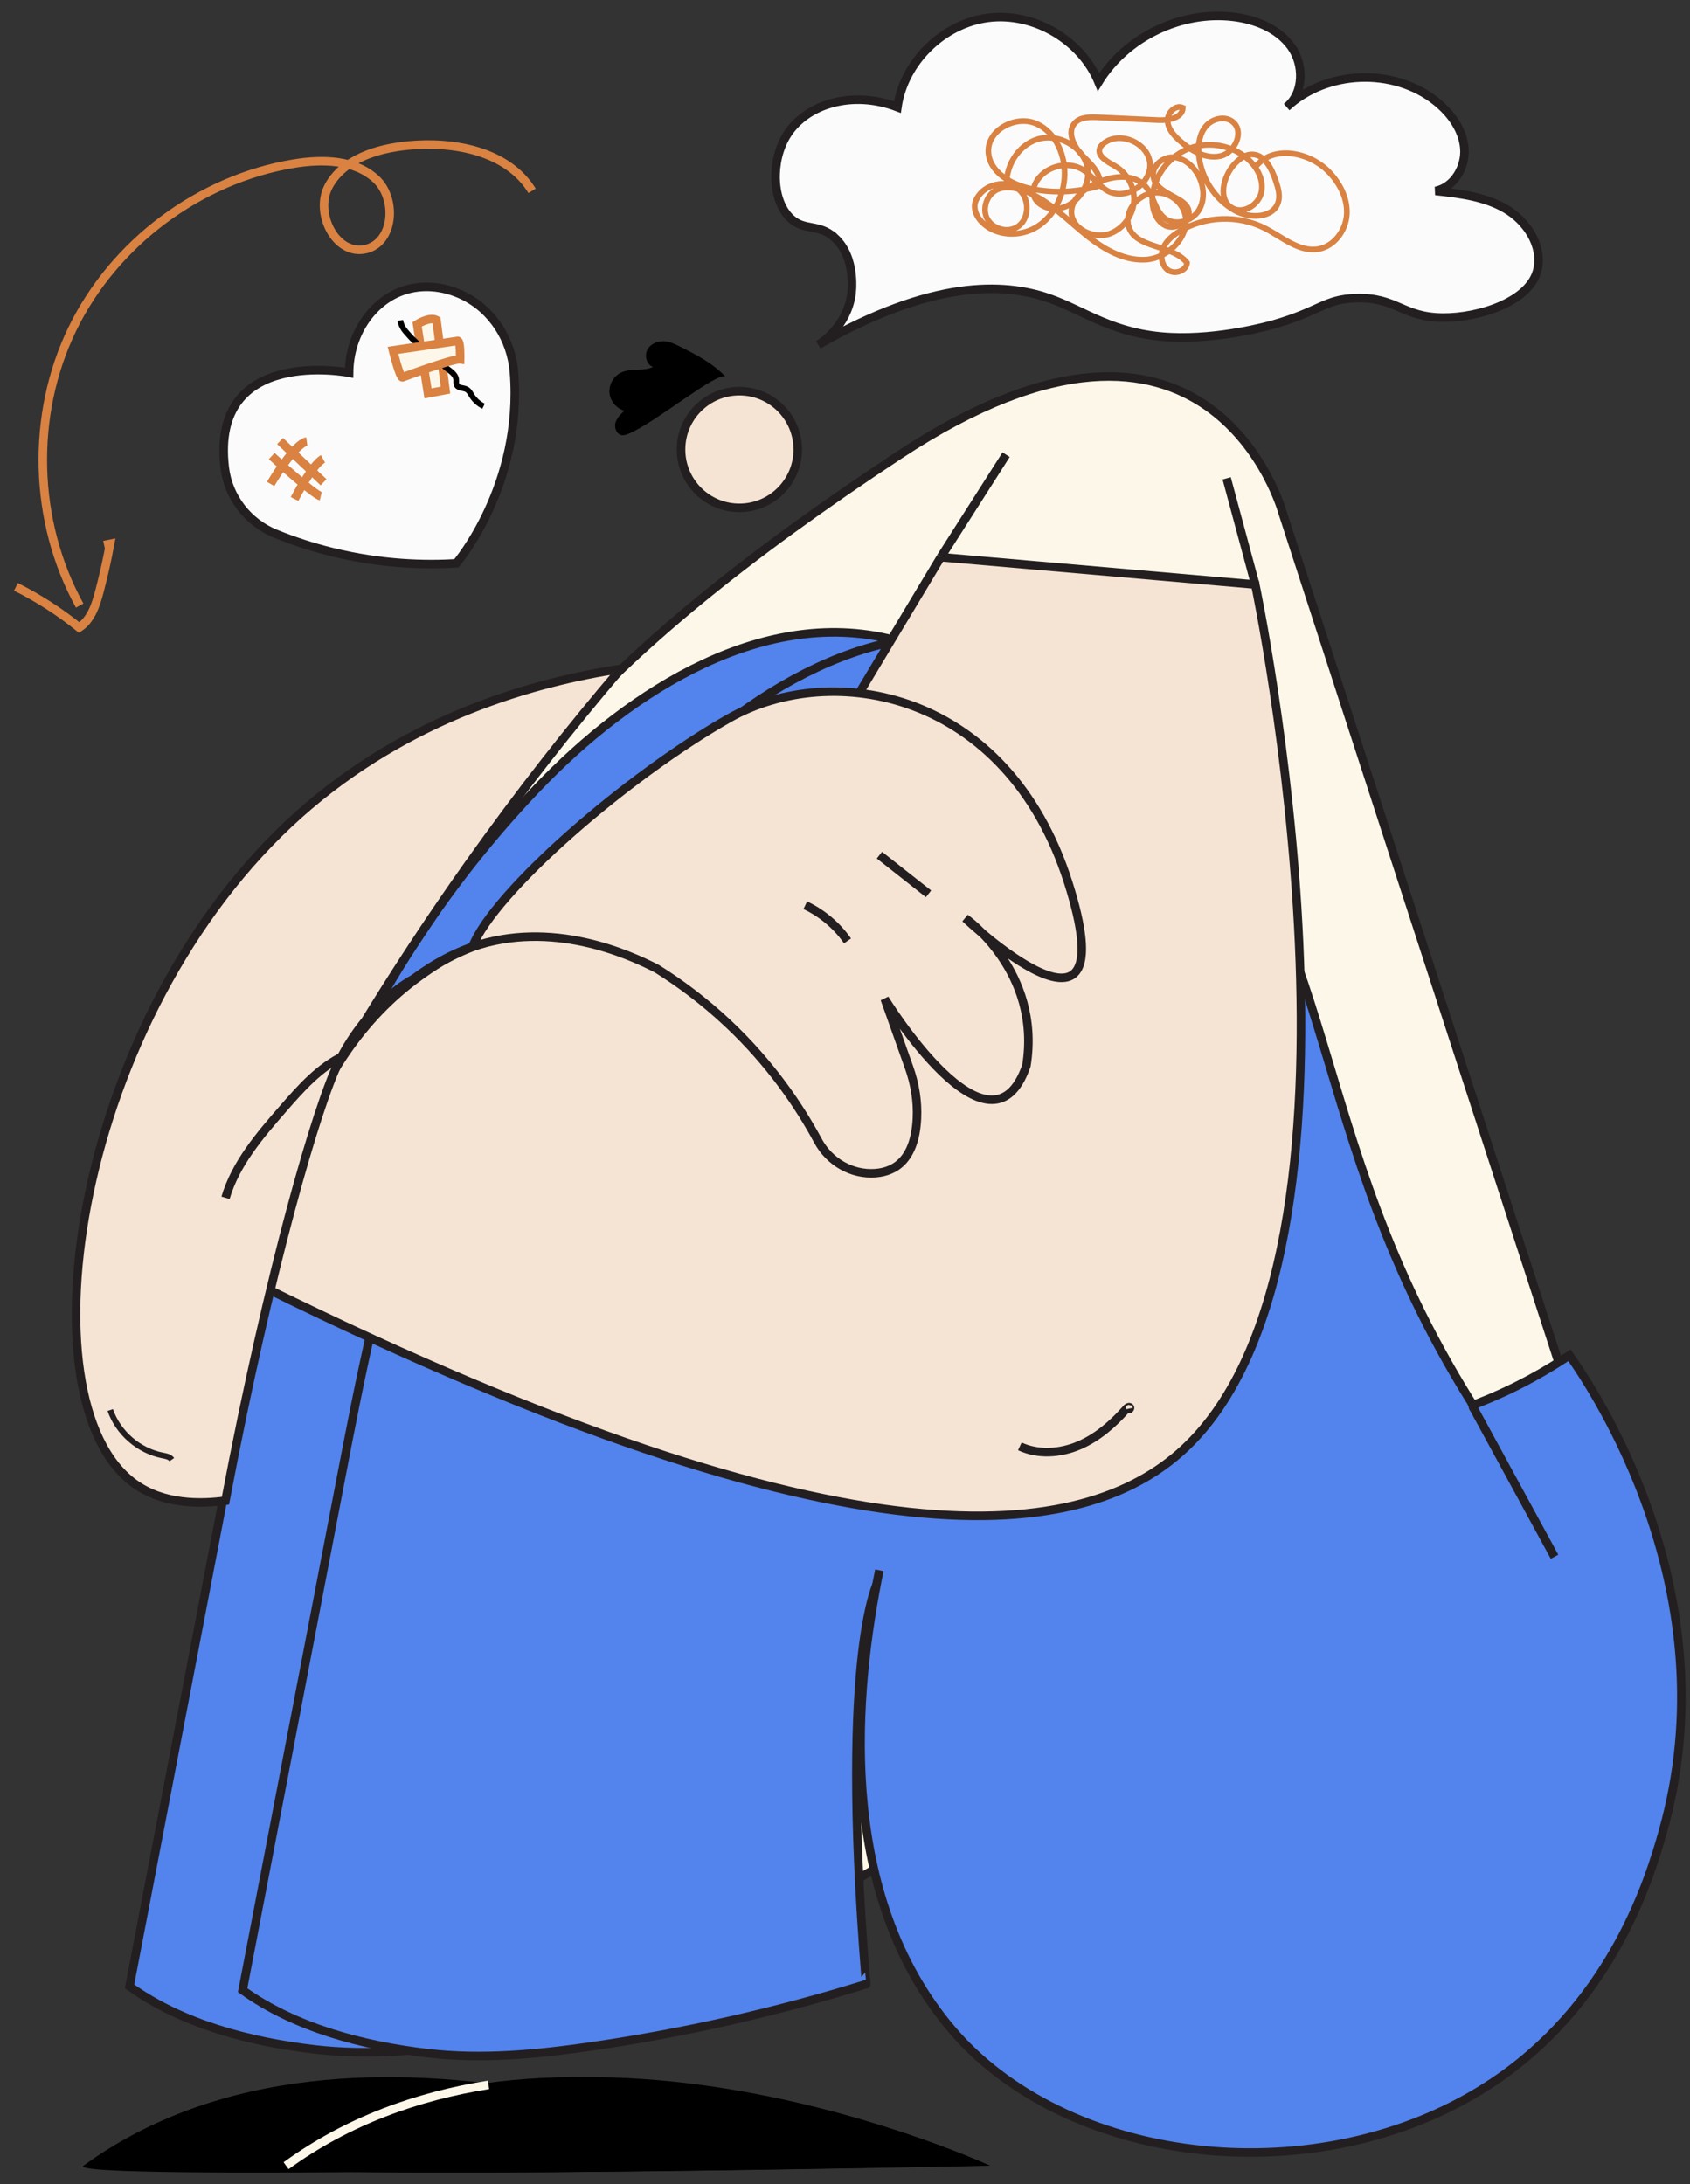 <?xml version="1.0" encoding="utf-8"?>
<svg xmlns="http://www.w3.org/2000/svg" fill="none" height="100%" overflow="visible" preserveAspectRatio="none" style="display: block;" viewBox="0 0 106 137" width="100%">
<rect x="0" y="0" width="106" height="137" fill="#333333" stroke="none"/>
<g id="Frame 358">
<path d="M99.533 90.921L80.449 32.166C80.449 32.166 75.947 15.655 56.433 28.52C36.919 41.385 28.985 51.25 27.057 61.115C25.128 70.98 36.706 120.942 40.566 125.66L99.535 90.921H99.533Z" fill="#FCF7E9" id="Vector" stroke="#231F20" stroke-width="0.535"/>
<path d="M63.105 28.521L59.006 34.952" id="Vector_2" stroke="#231F20" stroke-width="0.535"/>
<path d="M76.939 30.004L78.734 36.668" id="Vector_3" stroke="#231F20" stroke-width="0.535"/>
<g id="Vector_4">
<path d="M54.012 82.427C53.923 82.007 53.832 81.588 53.742 81.171C51.514 86.751 49.616 92.461 48.061 98.264C45.67 107.174 47.294 124.811 47.231 124.222C41.625 125.965 35.881 127.267 30.071 128.115C26.64 128.616 23.153 128.957 19.71 128.55C15.679 128.074 11.421 126.969 8.124 124.597C10.159 114.001 12.195 103.405 14.228 92.807C15.475 86.312 16.731 79.79 18.92 73.55C22.059 64.602 27.122 56.332 33.663 49.466C39.595 43.241 48.095 37.893 56.37 40.222C59.767 41.178 62.699 43.346 65.252 45.781C76.142 56.168 80.907 71.338 84.164 86.03C85.864 93.692 87.791 102.234 94.318 106.591L48.059 98.26" fill="#5383EC"/>
<path d="M54.012 82.427C53.923 82.007 53.832 81.588 53.742 81.171C51.514 86.751 49.616 92.461 48.061 98.264C45.67 107.174 47.294 124.811 47.231 124.222C41.625 125.965 35.881 127.267 30.071 128.115C26.64 128.616 23.153 128.957 19.71 128.55C15.679 128.074 11.421 126.969 8.124 124.597C10.159 114.001 12.195 103.405 14.228 92.807C15.475 86.312 16.731 79.79 18.92 73.55C22.059 64.602 27.122 56.332 33.663 49.466C39.595 43.241 48.095 37.893 56.37 40.222C59.767 41.178 62.699 43.346 65.252 45.781C76.142 56.168 80.907 71.338 84.164 86.03C85.864 93.692 87.791 102.234 94.318 106.591L48.059 98.26" stroke="#231F20" stroke-width="0.535"/>
</g>
<path d="M55.137 99.05C55.695 100.421 60.601 111.337 72.555 114.412C83.584 117.25 95.998 111.754 102.464 100.607C96.761 94.963 93.29 89.745 91.258 86.268C81.519 69.6 84.123 57.254 72.346 46.019C69.793 43.584 66.861 41.417 63.464 40.461C55.189 38.129 46.687 43.479 40.757 49.705C34.216 56.571 29.153 64.839 26.014 73.788C23.825 80.028 22.569 86.55 21.322 93.045C19.287 103.641 17.252 114.237 15.218 124.835C18.515 127.206 22.771 128.312 26.804 128.788C30.247 129.195 33.734 128.852 37.165 128.353C42.975 127.506 48.719 126.203 54.325 124.461C54.325 124.466 54.325 124.475 54.327 124.475C54.329 124.475 54.29 123.983 54.288 123.974C52.608 103.14 55.137 99.053 55.137 99.053V99.05Z" fill="#5383EC" id="Vector_5" stroke="#231F20" stroke-width="0.535"/>
<g id="Vector_6">
<path d="M55.156 98.498C53.597 106.106 52.45 118.397 59.405 126.952C59.938 127.608 60.377 128.067 60.684 128.374C68.604 136.276 84.026 137.409 94.137 130.273C101.226 125.272 103.475 117.778 104.274 114.972C108.573 99.869 99.884 87.07 98.438 85.01C95.962 86.665 93.755 87.641 92.112 88.239" fill="#5383EC"/>
<path d="M55.156 98.498C53.597 106.106 52.45 118.397 59.405 126.952C59.938 127.608 60.377 128.067 60.684 128.374C68.604 136.276 84.026 137.409 94.137 130.273C101.226 125.272 103.475 117.778 104.274 114.972C108.573 99.869 99.884 87.07 98.438 85.01C95.962 86.665 93.755 87.641 92.112 88.239" stroke="#231F20" stroke-width="0.535"/>
</g>
<path d="M59.007 34.952L53.861 43.529L64.153 55.538L50.858 67.117C49.342 65.661 38.96 55.956 29.629 59.398C28.132 59.951 27.094 60.683 26.354 61.211C18.843 66.582 17.199 76.539 16.76 80.842C53.655 98.991 68.014 96.659 74.23 90.919C87.563 78.609 78.733 36.667 78.733 36.667L59.005 34.951L59.007 34.952Z" fill="#F5E3D4" id="Vector_7" stroke="#231F20" stroke-width="0.535"/>
<path d="M38.936 41.956C33.569 42.782 25.623 44.947 18.741 51.094C4.656 63.676 1.234 87.813 8.409 93.047C10.264 94.401 12.617 94.335 14.139 94.135C16.882 79.64 19.924 69.222 21.265 66.571C23.181 62.782 25.923 61.411 25.923 61.411C26.667 60.868 27.892 59.998 29.63 59.397C34.594 57.682 39.393 59.832 41.202 60.765C42.581 61.626 44.123 62.752 45.679 64.217C48.351 66.735 50.133 69.384 51.309 71.564C52.019 72.877 53.425 73.701 54.912 73.587C56.166 73.491 57.378 72.724 57.51 70.184C57.567 69.088 57.385 67.995 57.019 66.962L55.49 62.654C55.49 62.654 62.114 73.46 64.379 66.837C65.325 60.916 60.546 57.6 60.546 57.6C60.546 57.6 70.83 67.36 66.994 55.335C63.161 43.308 52.179 41.392 45.731 45.051C39.282 48.711 30.96 55.97 29.631 59.398C28.604 59.803 27.298 60.431 25.925 61.412C24.453 62.461 23.384 63.573 22.649 64.459C24.651 61.17 26.888 57.741 29.385 54.222C32.598 49.694 35.82 45.611 38.94 41.956H38.936Z" fill="#F5E3D4" id="Vector_8" stroke="#231F20" stroke-width="0.535"/>
<path d="M14.146 75.134C14.777 72.988 16.288 71.227 17.758 69.541C18.875 68.26 20.036 66.944 21.572 66.218" id="Vector_9" stroke="#231F20" stroke-width="0.535"/>
<path d="M5.234 135.846C3.902 136.814 49.504 135.846 49.504 135.846C49.504 135.846 22.422 123.346 5.234 135.846Z" fill="black" id="Vector_10"/>
<path d="M17.056 135.845C15.723 136.814 61.326 135.845 61.326 135.845C61.326 135.845 34.243 123.346 17.056 135.845Z" fill="black" id="Vector_11"/>
<path d="M17.835 135.846C16.503 136.814 62.105 135.846 62.105 135.846C62.105 135.846 35.023 123.346 17.835 135.846Z" fill="black" id="Vector_12"/>
<path d="M30.64 130.775C26.187 131.483 21.815 133.03 17.944 135.845" id="Vector_13" stroke="#FCF7E9" stroke-width="0.535"/>
<path d="M46.376 31.857C48.398 31.857 50.036 30.218 50.036 28.196C50.036 26.175 48.398 24.536 46.376 24.536C44.355 24.536 42.716 26.175 42.716 28.196C42.716 30.218 44.355 31.857 46.376 31.857Z" fill="#F5E3D4" id="Vector_14" stroke="#231F20" stroke-width="0.535"/>
<path d="M55.159 53.64C56.186 54.45 57.212 55.26 58.239 56.068" id="Vector_15" stroke="#231F20" stroke-width="0.535"/>
<path d="M50.508 56.783C51.566 57.282 52.488 58.062 53.158 59.02" id="Vector_16" stroke="#231F20" stroke-width="0.535"/>
<path d="M63.966 90.725C65.117 91.265 66.496 91.167 67.666 90.671C68.836 90.175 69.817 89.315 70.658 88.363C70.709 88.304 70.786 88.24 70.856 88.277C70.925 88.315 70.811 88.439 70.795 88.363" id="Vector_17" stroke="#231F20" stroke-width="0.535"/>
<path d="M6.914 88.447C7.408 89.876 8.7 91 10.186 91.293C10.404 91.335 10.65 91.376 10.778 91.557" id="Vector_18" stroke="#231F20" stroke-width="0.357"/>
<path d="M39.405 27.216C39.284 27.266 39.155 27.312 39.025 27.301C38.697 27.271 38.517 26.866 38.595 26.547C38.674 26.227 38.925 25.985 39.166 25.76C38.668 25.626 38.276 25.163 38.228 24.651C38.179 24.139 38.474 23.609 38.936 23.381C39.555 23.077 40.329 23.306 40.957 23.022C40.548 22.867 40.402 22.301 40.614 21.919C40.827 21.538 41.307 21.359 41.74 21.411C42.072 21.45 42.379 21.604 42.678 21.754C43.692 22.264 44.719 22.792 45.504 23.632C45.01 23.27 41.068 26.541 39.405 27.218V27.216Z" fill="black" id="Vector_19"/>
<path d="M97.503 97.649L92.346 88.181" id="Vector_20" stroke="#231F20" stroke-width="0.535"/>
<path d="M52.361 14.921C51.36 13.995 50.49 14.518 49.609 13.717C48.41 12.627 48.351 10.14 49.314 8.531C50.511 6.533 53.444 5.634 56.287 6.721C56.694 3.884 59.151 1.473 61.992 1.118C64.834 0.763 67.809 2.497 68.901 5.146C70.63 2.329 74.067 0.665 77.349 1.057C78.737 1.223 80.155 1.783 80.976 2.916C81.795 4.049 81.791 5.827 80.708 6.71C83.199 4.393 87.41 4.234 90.068 6.357C90.989 7.092 91.75 8.125 91.847 9.298C91.943 10.474 91.199 11.751 90.041 11.976C91.556 12.144 93.122 12.329 94.439 13.098C95.755 13.867 96.761 15.389 96.442 16.878C96.01 18.894 92.814 19.936 90.498 19.921C87.951 19.905 87.596 18.621 85.04 18.701C83.092 18.762 82.778 19.525 79.891 20.348C79.574 20.439 76.499 21.295 73.441 21.152C69.804 20.983 68.045 19.486 65.778 18.701C62.927 17.715 58.421 17.559 51.33 21.625C51.574 21.47 53.08 20.476 53.394 18.53C53.415 18.4 53.738 16.191 52.363 14.918L52.361 14.921Z" fill="#FBFBFB" id="Vector_21" stroke="#231F20" stroke-width="0.535"/>
<path d="M63.157 11.831C62.993 10.516 63.824 9.108 65.093 8.728C66.361 8.348 67.897 9.158 68.193 10.45C68.489 11.741 67.339 13.188 66.017 13.088C65.437 13.045 64.823 12.639 64.807 12.059C64.802 11.863 64.864 11.668 64.952 11.492C65.473 10.444 66.966 10.032 67.951 10.666C68.521 11.033 68.894 11.663 69.49 11.984C70.624 12.594 72.241 11.529 72.13 10.245C72.019 8.96 70.243 8.191 69.23 8.989C69.13 9.067 69.033 9.162 68.987 9.28C68.778 9.793 69.479 10.154 69.959 10.432C70.714 10.869 71.185 11.754 71.126 12.623C71.067 13.491 70.48 14.305 69.672 14.635C68.612 15.068 67.1 14.323 67.208 13.183C67.276 12.473 67.899 11.95 68.523 11.608C69.585 11.024 71.083 10.8 71.87 11.718C72.371 12.303 72.439 13.211 73.047 13.684C73.698 14.189 74.749 13.895 75.186 13.197C75.623 12.499 75.514 11.554 75.077 10.855C74.74 10.316 74.174 9.874 73.539 9.865C72.904 9.856 72.262 10.411 72.332 11.042C72.417 11.815 73.327 12.137 73.989 12.544C74.203 12.674 74.41 12.838 74.511 13.067C74.831 13.782 73.766 14.501 73.074 14.137C72.382 13.773 72.18 12.851 72.312 12.079C72.526 10.828 73.448 9.724 74.642 9.29C75.835 8.857 77.25 9.11 78.218 9.931C78.835 10.453 79.281 11.265 79.117 12.057C78.953 12.849 77.992 13.448 77.289 13.051C76.381 12.539 76.702 11.113 77.394 10.334C77.692 9.999 78.077 9.686 78.527 9.685C79.317 9.683 79.758 10.573 80.011 11.32C80.161 11.766 80.311 12.248 80.168 12.696C79.849 13.695 78.39 13.725 77.473 13.217C76.19 12.507 75.303 11.13 75.188 9.669C75.138 9.046 75.237 8.375 75.648 7.902C76.058 7.43 76.836 7.25 77.323 7.642C78.056 8.233 77.48 9.567 76.563 9.783C75.646 9.999 74.722 9.463 74.016 8.843C73.636 8.509 73.261 8.095 73.233 7.589C73.204 7.082 73.727 6.55 74.189 6.759C74.167 7.396 73.304 7.562 72.667 7.533C71.39 7.474 70.112 7.417 68.837 7.358C68.327 7.335 67.743 7.342 67.408 7.724C66.905 8.297 67.353 9.196 67.885 9.742C68.416 10.287 69.085 10.889 68.996 11.645C67.606 12.064 66.113 12.134 64.69 11.845C63.43 11.59 62.037 10.794 61.992 9.51C61.944 8.131 63.723 7.207 64.989 7.753C66.256 8.299 66.873 9.824 66.762 11.199C66.662 12.416 66.045 13.625 64.998 14.253C63.951 14.881 62.476 14.813 61.611 13.953C61.311 13.655 61.084 13.242 61.143 12.824C61.175 12.599 61.286 12.393 61.427 12.214C62.003 11.488 63.188 11.295 63.901 11.888C64.615 12.48 64.572 13.791 63.771 14.255C63.145 14.617 62.239 14.348 61.912 13.702C61.586 13.056 61.909 12.168 62.572 11.879C63.02 11.684 63.539 11.75 64.006 11.893C65.467 12.341 66.6 13.465 67.767 14.453C68.933 15.441 70.318 16.369 71.845 16.288C73.372 16.208 74.843 14.613 74.249 13.206C73.969 12.544 73.27 12.082 72.551 12.086C71.832 12.089 71.136 12.557 70.864 13.222C70.74 13.522 70.699 13.861 70.785 14.175C71.183 15.62 73.532 15.306 74.454 16.486C74.41 16.997 73.695 17.241 73.272 16.952C72.849 16.663 72.76 16.042 72.956 15.569C73.152 15.097 73.571 14.754 74.01 14.492C75.607 13.541 77.692 13.475 79.346 14.321C80.428 14.874 81.469 15.818 82.671 15.627C83.68 15.466 84.419 14.458 84.474 13.438C84.53 12.417 84.009 11.429 83.279 10.712C82.079 9.531 79.877 9.108 78.803 10.405" id="Vector_22" stroke="#D98242" stroke-width="0.357"/>
<path d="M28.627 35.335C28.627 35.335 32.798 30.455 32.238 23.368C32.074 21.295 30.88 19.407 29.002 18.515C27.801 17.946 26.454 17.825 25.261 18.243C23.306 18.926 21.914 20.999 21.895 23.38C21.895 23.38 13.188 21.668 14.096 29.324C14.317 31.19 15.555 32.783 17.298 33.487C18.341 33.908 19.522 34.308 20.832 34.629C23.96 35.4 26.684 35.453 28.625 35.337L28.627 35.335Z" fill="#FBFBFB" id="Vector_23" stroke="#231F20" stroke-width="0.535"/>
<path d="M26.161 20.344C26.161 20.344 26.931 19.84 27.377 20.077L27.941 24.469L26.844 24.676L26.161 20.344Z" fill="#FCF7E9" id="Vector_24" stroke="#D98242" stroke-width="0.535"/>
<path d="M25.104 20.099C25.134 20.276 25.202 20.447 25.299 20.599C25.373 20.716 25.466 20.822 25.557 20.925C25.689 21.075 25.821 21.225 25.971 21.357C26.039 21.416 26.112 21.475 26.144 21.558" id="Vector_25" stroke="black" stroke-width="0.357"/>
<path d="M27.748 22.813C27.862 23.007 28.06 23.13 28.238 23.268C28.417 23.405 28.59 23.582 28.613 23.805C28.626 23.922 28.593 24.049 28.647 24.154C28.752 24.361 29.063 24.311 29.268 24.42C29.425 24.504 29.507 24.677 29.601 24.829C29.778 25.107 30.033 25.335 30.329 25.48" id="Vector_26" stroke="black" stroke-width="0.357"/>
<path d="M17.041 28.608C17.041 28.608 19.663 31.021 20.118 31.125" id="Vector_27" stroke="#D98242" stroke-width="0.535"/>
<path d="M17.566 27.663L20.294 30.25" id="Vector_28" stroke="#D98242" stroke-width="0.535"/>
<path d="M16.972 30.356C16.972 30.356 18.476 27.803 19.244 27.698" id="Vector_29" stroke="#D98242" stroke-width="0.535"/>
<path d="M18.474 31.3C18.474 31.3 19.559 29.166 20.258 28.783" id="Vector_30" stroke="#D98242" stroke-width="0.535"/>
<path d="M24.648 21.977C24.648 21.977 25.063 23.668 25.241 23.668C25.241 23.668 28.417 22.482 28.861 22.54C28.861 22.54 28.891 21.383 28.713 21.383L24.648 21.977Z" fill="#FCF7E9" id="Vector_31" stroke="#D98242" stroke-width="0.535"/>
<path d="M33.373 11.97C31.843 9.48 28.475 8.84 25.567 9.13C23.646 9.323 21.541 9.971 20.619 11.669C19.696 13.367 21.074 16.075 22.95 15.622C24.709 15.199 24.907 12.468 23.582 11.237C22.256 10.006 20.223 9.971 18.439 10.263C12.509 11.239 7.156 15.233 4.534 20.642C1.911 26.05 2.09 32.725 4.997 37.986" id="Vector_32" stroke="#D98242" stroke-width="0.535"/>
<path d="M1 36.811C2.409 37.516 3.742 38.374 4.967 39.364C5.706 38.878 6.009 37.962 6.234 37.107C6.496 36.117 6.721 35.118 6.906 34.112C6.781 34.137 6.655 34.162 6.53 34.189" id="Vector_33" stroke="#D98242" stroke-width="0.535"/>
</g>
</svg>